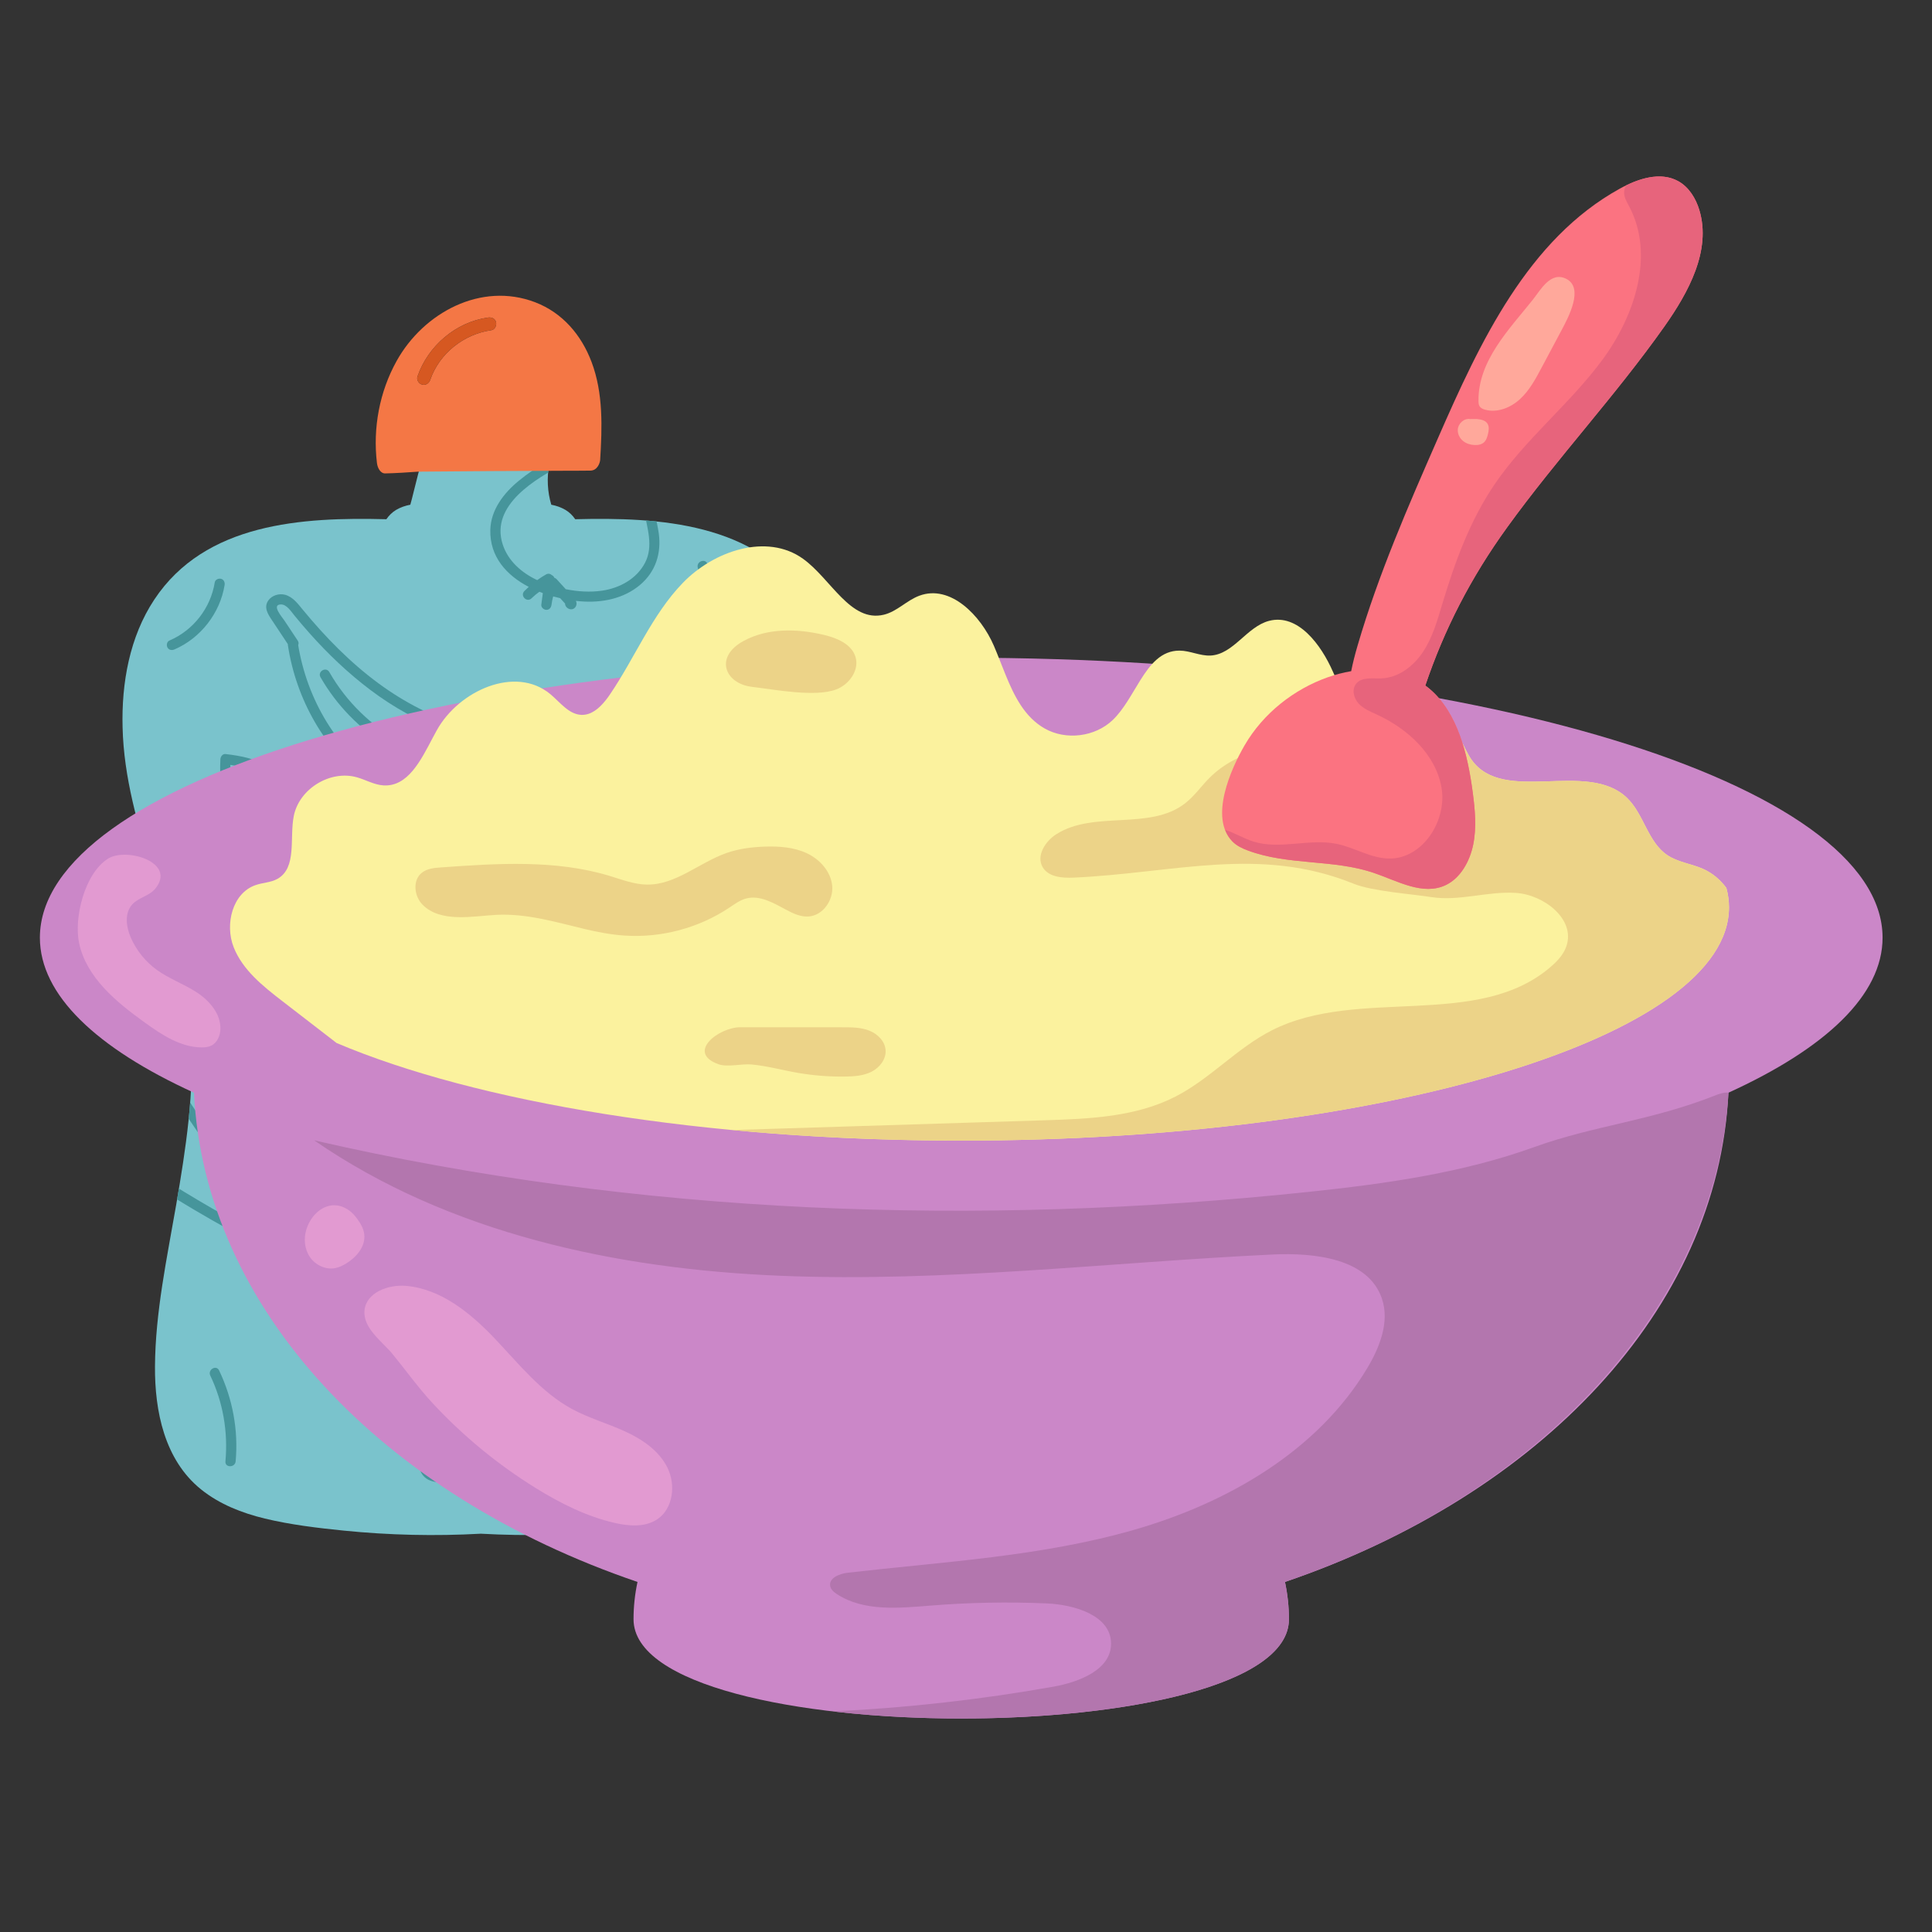 <svg xmlns="http://www.w3.org/2000/svg" xmlns:xlink="http://www.w3.org/1999/xlink" width="500" zoomAndPan="magnify" viewBox="0 0 375 375" height="500" preserveAspectRatio="xMidYMid meet" version="1.2"><rect x="0" y="0" width="375" height="375" fill="#333333" stroke="none"/><defs><clipPath id="a0e55ecd35"><path d="M 23.562 87 L 163 87 L 163 298 L 23.562 298 Z M 23.562 87 "/></clipPath><clipPath id="c1ce6b13fd"><path d="M 91 200 L 141 200 L 141 263 L 91 263 Z M 91 200 "/></clipPath><clipPath id="04ea222898"><path d="M 156.699 116.379 C 146.812 101.477 127.996 100.355 111.648 100.781 C 111.156 100.051 110.512 99.422 109.758 98.973 C 108.902 98.465 107.969 98.152 107.004 97.965 C 106.258 95.453 106.121 92.766 106.598 90.188 C 106.895 88.559 89.93 87.656 82.809 87.75 C 81.961 87.766 80.355 95.562 79.641 97.965 C 78.676 98.152 77.742 98.465 76.879 98.973 C 76.133 99.422 75.488 100.051 74.996 100.781 C 58.648 100.355 39.824 101.477 29.949 116.379 C 25.141 123.621 23.57 132.609 23.793 141.176 C 24.027 150.938 26.77 160.328 29.703 169.574 C 32.949 179.801 36.398 190.055 37.078 200.844 C 37.773 211.938 36.07 222.988 34.188 233.895 C 32.406 244.207 30.152 254.699 30.082 265.207 C 30.023 273.887 31.922 283.375 39.027 289.094 C 42.625 291.984 46.957 293.672 51.398 294.75 C 56.41 295.953 61.59 296.574 66.711 297.09 C 75.555 297.98 84.457 298.184 93.328 297.691 C 102.195 298.184 111.098 297.98 119.934 297.09 C 125.055 296.574 130.234 295.953 135.238 294.75 C 139.68 293.672 144.023 291.984 147.609 289.094 C 154.723 283.375 156.621 273.887 156.562 265.207 C 156.484 254.699 154.238 244.207 152.457 233.895 C 150.574 222.988 148.871 211.938 149.566 200.844 C 150.246 190.055 153.695 179.801 156.945 169.574 C 159.879 160.328 162.605 150.938 162.852 141.176 C 163.066 132.609 161.496 123.621 156.699 116.379 Z M 108.266 101.059 C 108.258 101.059 108.25 101.07 108.25 101.07 C 108.242 101.059 108.242 101.051 108.234 101.043 C 108.242 101.043 108.258 101.051 108.266 101.059 Z M 78.414 101.043 C 78.402 101.051 78.395 101.059 78.395 101.07 C 78.387 101.07 78.387 101.059 78.379 101.059 C 78.387 101.051 78.395 101.043 78.414 101.043 Z M 78.414 101.043 "/></clipPath><clipPath id="733f14cf9c"><path d="M 116 174 L 121 174 L 121 179 L 116 179 Z M 116 174 "/></clipPath><clipPath id="70ecf41dc3"><path d="M 156.699 116.379 C 146.812 101.477 127.996 100.355 111.648 100.781 C 111.156 100.051 110.512 99.422 109.758 98.973 C 108.902 98.465 107.969 98.152 107.004 97.965 C 106.258 95.453 106.121 92.766 106.598 90.188 C 106.895 88.559 89.93 87.656 82.809 87.75 C 81.961 87.766 80.355 95.562 79.641 97.965 C 78.676 98.152 77.742 98.465 76.879 98.973 C 76.133 99.422 75.488 100.051 74.996 100.781 C 58.648 100.355 39.824 101.477 29.949 116.379 C 25.141 123.621 23.57 132.609 23.793 141.176 C 24.027 150.938 26.77 160.328 29.703 169.574 C 32.949 179.801 36.398 190.055 37.078 200.844 C 37.773 211.938 36.07 222.988 34.188 233.895 C 32.406 244.207 30.152 254.699 30.082 265.207 C 30.023 273.887 31.922 283.375 39.027 289.094 C 42.625 291.984 46.957 293.672 51.398 294.75 C 56.41 295.953 61.59 296.574 66.711 297.09 C 75.555 297.98 84.457 298.184 93.328 297.691 C 102.195 298.184 111.098 297.98 119.934 297.09 C 125.055 296.574 130.234 295.953 135.238 294.75 C 139.68 293.672 144.023 291.984 147.609 289.094 C 154.723 283.375 156.621 273.887 156.562 265.207 C 156.484 254.699 154.238 244.207 152.457 233.895 C 150.574 222.988 148.871 211.938 149.566 200.844 C 150.246 190.055 153.695 179.801 156.945 169.574 C 159.879 160.328 162.605 150.938 162.852 141.176 C 163.066 132.609 161.496 123.621 156.699 116.379 Z M 108.266 101.059 C 108.258 101.059 108.25 101.07 108.25 101.07 C 108.242 101.059 108.242 101.051 108.234 101.043 C 108.242 101.043 108.258 101.051 108.266 101.059 Z M 78.414 101.043 C 78.402 101.051 78.395 101.059 78.395 101.07 C 78.387 101.07 78.387 101.059 78.379 101.059 C 78.387 101.051 78.395 101.043 78.414 101.043 Z M 78.414 101.043 "/></clipPath><clipPath id="3e0fcc11ab"><path d="M 91 131 L 158 131 L 158 204 L 91 204 Z M 91 131 "/></clipPath><clipPath id="341cf5dfac"><path d="M 156.699 116.379 C 146.812 101.477 127.996 100.355 111.648 100.781 C 111.156 100.051 110.512 99.422 109.758 98.973 C 108.902 98.465 107.969 98.152 107.004 97.965 C 106.258 95.453 106.121 92.766 106.598 90.188 C 106.895 88.559 89.93 87.656 82.809 87.75 C 81.961 87.766 80.355 95.562 79.641 97.965 C 78.676 98.152 77.742 98.465 76.879 98.973 C 76.133 99.422 75.488 100.051 74.996 100.781 C 58.648 100.355 39.824 101.477 29.949 116.379 C 25.141 123.621 23.57 132.609 23.793 141.176 C 24.027 150.938 26.77 160.328 29.703 169.574 C 32.949 179.801 36.398 190.055 37.078 200.844 C 37.773 211.938 36.07 222.988 34.188 233.895 C 32.406 244.207 30.152 254.699 30.082 265.207 C 30.023 273.887 31.922 283.375 39.027 289.094 C 42.625 291.984 46.957 293.672 51.398 294.75 C 56.41 295.953 61.59 296.574 66.711 297.09 C 75.555 297.98 84.457 298.184 93.328 297.691 C 102.195 298.184 111.098 297.98 119.934 297.09 C 125.055 296.574 130.234 295.953 135.238 294.75 C 139.68 293.672 144.023 291.984 147.609 289.094 C 154.723 283.375 156.621 273.887 156.562 265.207 C 156.484 254.699 154.238 244.207 152.457 233.895 C 150.574 222.988 148.871 211.938 149.566 200.844 C 150.246 190.055 153.695 179.801 156.945 169.574 C 159.879 160.328 162.605 150.938 162.852 141.176 C 163.066 132.609 161.496 123.621 156.699 116.379 Z M 108.266 101.059 C 108.258 101.059 108.25 101.07 108.25 101.07 C 108.242 101.059 108.242 101.051 108.234 101.043 C 108.242 101.043 108.258 101.051 108.266 101.059 Z M 78.414 101.043 C 78.402 101.051 78.395 101.059 78.395 101.07 C 78.387 101.07 78.387 101.059 78.379 101.059 C 78.387 101.051 78.395 101.043 78.414 101.043 Z M 78.414 101.043 "/></clipPath><clipPath id="51b18a4d79"><path d="M 23.773 204 L 82 204 L 82 271 L 23.773 271 Z M 23.773 204 "/></clipPath><clipPath id="8d1740f58e"><path d="M 156.699 116.379 C 146.812 101.477 127.996 100.355 111.648 100.781 C 111.156 100.051 110.512 99.422 109.758 98.973 C 108.902 98.465 107.969 98.152 107.004 97.965 C 106.258 95.453 106.121 92.766 106.598 90.188 C 106.895 88.559 89.93 87.656 82.809 87.75 C 81.961 87.766 80.355 95.562 79.641 97.965 C 78.676 98.152 77.742 98.465 76.879 98.973 C 76.133 99.422 75.488 100.051 74.996 100.781 C 58.648 100.355 39.824 101.477 29.949 116.379 C 25.141 123.621 23.57 132.609 23.793 141.176 C 24.027 150.938 26.77 160.328 29.703 169.574 C 32.949 179.801 36.398 190.055 37.078 200.844 C 37.773 211.938 36.07 222.988 34.188 233.895 C 32.406 244.207 30.152 254.699 30.082 265.207 C 30.023 273.887 31.922 283.375 39.027 289.094 C 42.625 291.984 46.957 293.672 51.398 294.75 C 56.41 295.953 61.59 296.574 66.711 297.09 C 75.555 297.98 84.457 298.184 93.328 297.691 C 102.195 298.184 111.098 297.98 119.934 297.09 C 125.055 296.574 130.234 295.953 135.238 294.75 C 139.68 293.672 144.023 291.984 147.609 289.094 C 154.723 283.375 156.621 273.887 156.562 265.207 C 156.484 254.699 154.238 244.207 152.457 233.895 C 150.574 222.988 148.871 211.938 149.566 200.844 C 150.246 190.055 153.695 179.801 156.945 169.574 C 159.879 160.328 162.605 150.938 162.852 141.176 C 163.066 132.609 161.496 123.621 156.699 116.379 Z M 108.266 101.059 C 108.258 101.059 108.25 101.07 108.25 101.07 C 108.242 101.059 108.242 101.051 108.234 101.043 C 108.242 101.043 108.258 101.051 108.266 101.059 Z M 78.414 101.043 C 78.402 101.051 78.395 101.059 78.395 101.07 C 78.387 101.07 78.387 101.059 78.379 101.059 C 78.387 101.051 78.395 101.043 78.414 101.043 Z M 78.414 101.043 "/></clipPath><clipPath id="cd99617820"><path d="M 52 240 L 57 240 L 57 245 L 52 245 Z M 52 240 "/></clipPath><clipPath id="231276ab01"><path d="M 156.699 116.379 C 146.812 101.477 127.996 100.355 111.648 100.781 C 111.156 100.051 110.512 99.422 109.758 98.973 C 108.902 98.465 107.969 98.152 107.004 97.965 C 106.258 95.453 106.121 92.766 106.598 90.188 C 106.895 88.559 89.93 87.656 82.809 87.75 C 81.961 87.766 80.355 95.562 79.641 97.965 C 78.676 98.152 77.742 98.465 76.879 98.973 C 76.133 99.422 75.488 100.051 74.996 100.781 C 58.648 100.355 39.824 101.477 29.949 116.379 C 25.141 123.621 23.57 132.609 23.793 141.176 C 24.027 150.938 26.77 160.328 29.703 169.574 C 32.949 179.801 36.398 190.055 37.078 200.844 C 37.773 211.938 36.07 222.988 34.188 233.895 C 32.406 244.207 30.152 254.699 30.082 265.207 C 30.023 273.887 31.922 283.375 39.027 289.094 C 42.625 291.984 46.957 293.672 51.398 294.75 C 56.41 295.953 61.59 296.574 66.711 297.09 C 75.555 297.98 84.457 298.184 93.328 297.691 C 102.195 298.184 111.098 297.98 119.934 297.09 C 125.055 296.574 130.234 295.953 135.238 294.75 C 139.68 293.672 144.023 291.984 147.609 289.094 C 154.723 283.375 156.621 273.887 156.562 265.207 C 156.484 254.699 154.238 244.207 152.457 233.895 C 150.574 222.988 148.871 211.938 149.566 200.844 C 150.246 190.055 153.695 179.801 156.945 169.574 C 159.879 160.328 162.605 150.938 162.852 141.176 C 163.066 132.609 161.496 123.621 156.699 116.379 Z M 108.266 101.059 C 108.258 101.059 108.25 101.07 108.25 101.07 C 108.242 101.059 108.242 101.051 108.234 101.043 C 108.242 101.043 108.258 101.051 108.266 101.059 Z M 78.414 101.043 C 78.402 101.051 78.395 101.059 78.395 101.07 C 78.387 101.07 78.387 101.059 78.379 101.059 C 78.387 101.051 78.395 101.043 78.414 101.043 Z M 78.414 101.043 "/></clipPath><clipPath id="63d9ddd59e"><path d="M 51 115 L 116 115 L 116 159 L 51 159 Z M 51 115 "/></clipPath><clipPath id="3c2cec7b3a"><path d="M 156.699 116.379 C 146.812 101.477 127.996 100.355 111.648 100.781 C 111.156 100.051 110.512 99.422 109.758 98.973 C 108.902 98.465 107.969 98.152 107.004 97.965 C 106.258 95.453 106.121 92.766 106.598 90.188 C 106.895 88.559 89.93 87.656 82.809 87.75 C 81.961 87.766 80.355 95.562 79.641 97.965 C 78.676 98.152 77.742 98.465 76.879 98.973 C 76.133 99.422 75.488 100.051 74.996 100.781 C 58.648 100.355 39.824 101.477 29.949 116.379 C 25.141 123.621 23.57 132.609 23.793 141.176 C 24.027 150.938 26.77 160.328 29.703 169.574 C 32.949 179.801 36.398 190.055 37.078 200.844 C 37.773 211.938 36.07 222.988 34.188 233.895 C 32.406 244.207 30.152 254.699 30.082 265.207 C 30.023 273.887 31.922 283.375 39.027 289.094 C 42.625 291.984 46.957 293.672 51.398 294.75 C 56.41 295.953 61.59 296.574 66.711 297.09 C 75.555 297.98 84.457 298.184 93.328 297.691 C 102.195 298.184 111.098 297.98 119.934 297.09 C 125.055 296.574 130.234 295.953 135.238 294.75 C 139.68 293.672 144.023 291.984 147.609 289.094 C 154.723 283.375 156.621 273.887 156.562 265.207 C 156.484 254.699 154.238 244.207 152.457 233.895 C 150.574 222.988 148.871 211.938 149.566 200.844 C 150.246 190.055 153.695 179.801 156.945 169.574 C 159.879 160.328 162.605 150.938 162.852 141.176 C 163.066 132.609 161.496 123.621 156.699 116.379 Z M 108.266 101.059 C 108.258 101.059 108.25 101.07 108.25 101.07 C 108.242 101.059 108.242 101.051 108.234 101.043 C 108.242 101.043 108.258 101.051 108.266 101.059 Z M 78.414 101.043 C 78.402 101.051 78.395 101.059 78.395 101.07 C 78.387 101.07 78.387 101.059 78.379 101.059 C 78.387 101.051 78.395 101.043 78.414 101.043 Z M 78.414 101.043 "/></clipPath><clipPath id="fbaa6b83fa"><path d="M 62 129 L 104 129 L 104 152 L 62 152 Z M 62 129 "/></clipPath><clipPath id="e10f3442f0"><path d="M 156.699 116.379 C 146.812 101.477 127.996 100.355 111.648 100.781 C 111.156 100.051 110.512 99.422 109.758 98.973 C 108.902 98.465 107.969 98.152 107.004 97.965 C 106.258 95.453 106.121 92.766 106.598 90.188 C 106.895 88.559 89.93 87.656 82.809 87.75 C 81.961 87.766 80.355 95.562 79.641 97.965 C 78.676 98.152 77.742 98.465 76.879 98.973 C 76.133 99.422 75.488 100.051 74.996 100.781 C 58.648 100.355 39.824 101.477 29.949 116.379 C 25.141 123.621 23.57 132.609 23.793 141.176 C 24.027 150.938 26.77 160.328 29.703 169.574 C 32.949 179.801 36.398 190.055 37.078 200.844 C 37.773 211.938 36.07 222.988 34.188 233.895 C 32.406 244.207 30.152 254.699 30.082 265.207 C 30.023 273.887 31.922 283.375 39.027 289.094 C 42.625 291.984 46.957 293.672 51.398 294.75 C 56.41 295.953 61.59 296.574 66.711 297.09 C 75.555 297.98 84.457 298.184 93.328 297.691 C 102.195 298.184 111.098 297.98 119.934 297.09 C 125.055 296.574 130.234 295.953 135.238 294.75 C 139.68 293.672 144.023 291.984 147.609 289.094 C 154.723 283.375 156.621 273.887 156.562 265.207 C 156.484 254.699 154.238 244.207 152.457 233.895 C 150.574 222.988 148.871 211.938 149.566 200.844 C 150.246 190.055 153.695 179.801 156.945 169.574 C 159.879 160.328 162.605 150.938 162.852 141.176 C 163.066 132.609 161.496 123.621 156.699 116.379 Z M 108.266 101.059 C 108.258 101.059 108.25 101.07 108.25 101.07 C 108.242 101.059 108.242 101.051 108.234 101.043 C 108.242 101.043 108.258 101.051 108.266 101.059 Z M 78.414 101.043 C 78.402 101.051 78.395 101.059 78.395 101.07 C 78.387 101.07 78.387 101.059 78.379 101.059 C 78.387 101.051 78.395 101.043 78.414 101.043 Z M 78.414 101.043 "/></clipPath><clipPath id="182351a381"><path d="M 81 273 L 141 273 L 141 298 L 81 298 Z M 81 273 "/></clipPath><clipPath id="65b4cc2ab7"><path d="M 156.699 116.379 C 146.812 101.477 127.996 100.355 111.648 100.781 C 111.156 100.051 110.512 99.422 109.758 98.973 C 108.902 98.465 107.969 98.152 107.004 97.965 C 106.258 95.453 106.121 92.766 106.598 90.188 C 106.895 88.559 89.93 87.656 82.809 87.75 C 81.961 87.766 80.355 95.562 79.641 97.965 C 78.676 98.152 77.742 98.465 76.879 98.973 C 76.133 99.422 75.488 100.051 74.996 100.781 C 58.648 100.355 39.824 101.477 29.949 116.379 C 25.141 123.621 23.57 132.609 23.793 141.176 C 24.027 150.938 26.77 160.328 29.703 169.574 C 32.949 179.801 36.398 190.055 37.078 200.844 C 37.773 211.938 36.07 222.988 34.188 233.895 C 32.406 244.207 30.152 254.699 30.082 265.207 C 30.023 273.887 31.922 283.375 39.027 289.094 C 42.625 291.984 46.957 293.672 51.398 294.75 C 56.41 295.953 61.59 296.574 66.711 297.09 C 75.555 297.98 84.457 298.184 93.328 297.691 C 102.195 298.184 111.098 297.98 119.934 297.09 C 125.055 296.574 130.234 295.953 135.238 294.75 C 139.68 293.672 144.023 291.984 147.609 289.094 C 154.723 283.375 156.621 273.887 156.562 265.207 C 156.484 254.699 154.238 244.207 152.457 233.895 C 150.574 222.988 148.871 211.938 149.566 200.844 C 150.246 190.055 153.695 179.801 156.945 169.574 C 159.879 160.328 162.605 150.938 162.852 141.176 C 163.066 132.609 161.496 123.621 156.699 116.379 Z M 108.266 101.059 C 108.258 101.059 108.25 101.07 108.25 101.07 C 108.242 101.059 108.242 101.051 108.234 101.043 C 108.242 101.043 108.258 101.051 108.266 101.059 Z M 78.414 101.043 C 78.402 101.051 78.395 101.059 78.395 101.07 C 78.387 101.07 78.387 101.059 78.379 101.059 C 78.387 101.051 78.395 101.043 78.414 101.043 Z M 78.414 101.043 "/></clipPath><clipPath id="0bce417431"><path d="M 94 279 L 133 279 L 133 298 L 94 298 Z M 94 279 "/></clipPath><clipPath id="bb98908789"><path d="M 156.699 116.379 C 146.812 101.477 127.996 100.355 111.648 100.781 C 111.156 100.051 110.512 99.422 109.758 98.973 C 108.902 98.465 107.969 98.152 107.004 97.965 C 106.258 95.453 106.121 92.766 106.598 90.188 C 106.895 88.559 89.93 87.656 82.809 87.75 C 81.961 87.766 80.355 95.562 79.641 97.965 C 78.676 98.152 77.742 98.465 76.879 98.973 C 76.133 99.422 75.488 100.051 74.996 100.781 C 58.648 100.355 39.824 101.477 29.949 116.379 C 25.141 123.621 23.57 132.609 23.793 141.176 C 24.027 150.938 26.77 160.328 29.703 169.574 C 32.949 179.801 36.398 190.055 37.078 200.844 C 37.773 211.938 36.07 222.988 34.188 233.895 C 32.406 244.207 30.152 254.699 30.082 265.207 C 30.023 273.887 31.922 283.375 39.027 289.094 C 42.625 291.984 46.957 293.672 51.398 294.75 C 56.41 295.953 61.59 296.574 66.711 297.09 C 75.555 297.98 84.457 298.184 93.328 297.691 C 102.195 298.184 111.098 297.98 119.934 297.09 C 125.055 296.574 130.234 295.953 135.238 294.75 C 139.68 293.672 144.023 291.984 147.609 289.094 C 154.723 283.375 156.621 273.887 156.562 265.207 C 156.484 254.699 154.238 244.207 152.457 233.895 C 150.574 222.988 148.871 211.938 149.566 200.844 C 150.246 190.055 153.695 179.801 156.945 169.574 C 159.879 160.328 162.605 150.938 162.852 141.176 C 163.066 132.609 161.496 123.621 156.699 116.379 Z M 108.266 101.059 C 108.258 101.059 108.25 101.07 108.25 101.07 C 108.242 101.059 108.242 101.051 108.234 101.043 C 108.242 101.043 108.258 101.051 108.266 101.059 Z M 78.414 101.043 C 78.402 101.051 78.395 101.059 78.395 101.07 C 78.387 101.07 78.387 101.059 78.379 101.059 C 78.387 101.051 78.395 101.043 78.414 101.043 Z M 78.414 101.043 "/></clipPath><clipPath id="c9cf47676e"><path d="M 42 146 L 80 146 L 80 212 L 42 212 Z M 42 146 "/></clipPath><clipPath id="7cb1173ecf"><path d="M 156.699 116.379 C 146.812 101.477 127.996 100.355 111.648 100.781 C 111.156 100.051 110.512 99.422 109.758 98.973 C 108.902 98.465 107.969 98.152 107.004 97.965 C 106.258 95.453 106.121 92.766 106.598 90.188 C 106.895 88.559 89.93 87.656 82.809 87.75 C 81.961 87.766 80.355 95.562 79.641 97.965 C 78.676 98.152 77.742 98.465 76.879 98.973 C 76.133 99.422 75.488 100.051 74.996 100.781 C 58.648 100.355 39.824 101.477 29.949 116.379 C 25.141 123.621 23.57 132.609 23.793 141.176 C 24.027 150.938 26.77 160.328 29.703 169.574 C 32.949 179.801 36.398 190.055 37.078 200.844 C 37.773 211.938 36.07 222.988 34.188 233.895 C 32.406 244.207 30.152 254.699 30.082 265.207 C 30.023 273.887 31.922 283.375 39.027 289.094 C 42.625 291.984 46.957 293.672 51.398 294.75 C 56.41 295.953 61.59 296.574 66.711 297.09 C 75.555 297.98 84.457 298.184 93.328 297.691 C 102.195 298.184 111.098 297.98 119.934 297.09 C 125.055 296.574 130.234 295.953 135.238 294.75 C 139.68 293.672 144.023 291.984 147.609 289.094 C 154.723 283.375 156.621 273.887 156.562 265.207 C 156.484 254.699 154.238 244.207 152.457 233.895 C 150.574 222.988 148.871 211.938 149.566 200.844 C 150.246 190.055 153.695 179.801 156.945 169.574 C 159.879 160.328 162.605 150.938 162.852 141.176 C 163.066 132.609 161.496 123.621 156.699 116.379 Z M 108.266 101.059 C 108.258 101.059 108.25 101.07 108.25 101.07 C 108.242 101.059 108.242 101.051 108.234 101.043 C 108.242 101.043 108.258 101.051 108.266 101.059 Z M 78.414 101.043 C 78.402 101.051 78.395 101.059 78.395 101.07 C 78.387 101.07 78.387 101.059 78.379 101.059 C 78.387 101.051 78.395 101.043 78.414 101.043 Z M 78.414 101.043 "/></clipPath><clipPath id="7e50acf686"><path d="M 95 87.668 L 140 87.668 L 140 119 L 95 119 Z M 95 87.668 "/></clipPath><clipPath id="a6089c4f15"><path d="M 156.699 116.379 C 146.812 101.477 127.996 100.355 111.648 100.781 C 111.156 100.051 110.512 99.422 109.758 98.973 C 108.902 98.465 107.969 98.152 107.004 97.965 C 106.258 95.453 106.121 92.766 106.598 90.188 C 106.895 88.559 89.93 87.656 82.809 87.75 C 81.961 87.766 80.355 95.562 79.641 97.965 C 78.676 98.152 77.742 98.465 76.879 98.973 C 76.133 99.422 75.488 100.051 74.996 100.781 C 58.648 100.355 39.824 101.477 29.949 116.379 C 25.141 123.621 23.57 132.609 23.793 141.176 C 24.027 150.938 26.77 160.328 29.703 169.574 C 32.949 179.801 36.398 190.055 37.078 200.844 C 37.773 211.938 36.07 222.988 34.188 233.895 C 32.406 244.207 30.152 254.699 30.082 265.207 C 30.023 273.887 31.922 283.375 39.027 289.094 C 42.625 291.984 46.957 293.672 51.398 294.75 C 56.41 295.953 61.59 296.574 66.711 297.09 C 75.555 297.98 84.457 298.184 93.328 297.691 C 102.195 298.184 111.098 297.98 119.934 297.09 C 125.055 296.574 130.234 295.953 135.238 294.75 C 139.68 293.672 144.023 291.984 147.609 289.094 C 154.723 283.375 156.621 273.887 156.562 265.207 C 156.484 254.699 154.238 244.207 152.457 233.895 C 150.574 222.988 148.871 211.938 149.566 200.844 C 150.246 190.055 153.695 179.801 156.945 169.574 C 159.879 160.328 162.605 150.938 162.852 141.176 C 163.066 132.609 161.496 123.621 156.699 116.379 Z M 108.266 101.059 C 108.258 101.059 108.25 101.07 108.25 101.07 C 108.242 101.059 108.242 101.051 108.234 101.043 C 108.242 101.043 108.258 101.051 108.266 101.059 Z M 78.414 101.043 C 78.402 101.051 78.395 101.059 78.395 101.07 C 78.387 101.07 78.387 101.059 78.379 101.059 C 78.387 101.051 78.395 101.043 78.414 101.043 Z M 78.414 101.043 "/></clipPath><clipPath id="959f9037fc"><path d="M 7.699 127 L 365.449 127 L 365.449 334 L 7.699 334 Z M 7.699 127 "/></clipPath></defs><g id="4f5eaef242"><g clip-rule="nonzero" clip-path="url(#a0e55ecd35)"><path style=" stroke:none;fill-rule:nonzero;fill:#7ac3cc;fill-opacity:1;" d="M 156.699 116.379 C 146.812 101.477 127.996 100.355 111.648 100.781 C 111.156 100.051 110.512 99.422 109.758 98.973 C 108.902 98.465 107.969 98.152 107.004 97.965 C 106.258 95.453 106.121 92.766 106.598 90.188 C 106.895 88.559 89.93 87.656 82.809 87.75 C 81.961 87.766 80.355 95.562 79.641 97.965 C 78.676 98.152 77.742 98.465 76.879 98.973 C 76.133 99.422 75.488 100.051 74.996 100.781 C 58.648 100.355 39.824 101.477 29.949 116.379 C 25.141 123.621 23.57 132.609 23.793 141.176 C 24.027 150.938 26.77 160.328 29.703 169.574 C 32.949 179.801 36.398 190.055 37.078 200.844 C 37.773 211.938 36.07 222.988 34.188 233.895 C 32.406 244.207 30.152 254.699 30.082 265.207 C 30.023 273.887 31.922 283.375 39.027 289.094 C 42.625 291.984 46.957 293.672 51.398 294.75 C 56.41 295.953 61.59 296.574 66.711 297.09 C 75.555 297.98 84.457 298.184 93.328 297.691 C 102.195 298.184 111.098 297.98 119.934 297.09 C 125.055 296.574 130.234 295.953 135.238 294.75 C 139.68 293.672 144.023 291.984 147.609 289.094 C 154.723 283.375 156.621 273.887 156.562 265.207 C 156.484 254.699 154.238 244.207 152.457 233.895 C 150.574 222.988 148.871 211.938 149.566 200.844 C 150.246 190.055 153.695 179.801 156.945 169.574 C 159.879 160.328 162.605 150.938 162.852 141.176 C 163.066 132.609 161.496 123.621 156.699 116.379 Z M 108.266 101.059 C 108.258 101.059 108.25 101.07 108.25 101.07 C 108.242 101.059 108.242 101.051 108.234 101.043 C 108.242 101.043 108.258 101.051 108.266 101.059 Z M 78.414 101.043 C 78.402 101.051 78.395 101.059 78.395 101.07 C 78.387 101.07 78.387 101.059 78.379 101.059 C 78.387 101.051 78.395 101.043 78.414 101.043 Z M 78.414 101.043 "/></g><g clip-rule="nonzero" clip-path="url(#c1ce6b13fd)"><g clip-rule="nonzero" clip-path="url(#04ea222898)"><path style=" stroke:none;fill-rule:nonzero;fill:#46959b;fill-opacity:1;" d="M 139.344 209.766 C 137.363 208.363 134.219 208.965 132.055 209.582 C 130.129 210.129 128.316 211.031 126.707 212.219 C 126.895 210.777 126.852 209.312 126.59 207.875 C 126.195 205.746 125.281 203.355 123.625 201.887 C 122.176 200.598 119.824 199.723 118.258 201.34 C 116.562 203.086 117.688 205.672 118.637 207.48 C 119.98 210.051 121.609 212.453 123.453 214.695 C 123.469 214.715 123.496 214.723 123.516 214.738 C 123.504 214.754 123.496 214.762 123.488 214.777 C 122.031 217.402 120.777 220.137 119.723 222.941 C 111.156 220.699 100.816 221.184 94.953 228.734 C 89.781 235.395 91.363 245.078 96.707 251.129 C 100.125 255.004 104.824 257.391 109.793 258.102 C 109.203 258.906 108.668 259.754 108.211 260.641 C 107.613 261.797 109.172 262.648 109.922 261.641 C 110.734 260.551 111.547 259.465 112.355 258.375 C 112.582 258.867 112.758 259.379 112.855 259.91 C 112.875 260.227 112.914 260.539 112.953 260.852 C 112.957 260.934 112.973 261.008 112.973 261.086 C 112.977 261.086 112.977 261.086 112.98 261.086 C 112.992 261.172 112.996 261.262 113.008 261.352 C 113.18 262.469 114.961 262.18 114.953 261.086 C 114.949 260.555 114.891 260.023 114.793 259.504 C 114.773 259.086 114.777 258.668 114.793 258.25 C 115.141 258.219 115.484 258.172 115.832 258.125 C 117.113 258.793 118.395 259.461 119.676 260.129 C 120.836 260.73 121.672 259.172 120.676 258.418 C 120.191 258.051 119.691 257.711 119.176 257.398 C 119.355 257.344 119.539 257.301 119.719 257.238 C 127.547 254.633 135.453 247.66 137.039 239.262 C 137.875 234.852 136.785 229.859 133.375 226.762 C 130.23 223.906 125.938 223.152 121.805 223.039 C 122.699 220.723 123.746 218.465 124.934 216.273 C 129.062 219.359 134.512 217.43 138.656 215.227 C 139.703 214.668 140.691 213.863 140.773 212.594 C 140.848 211.477 140.242 210.406 139.344 209.766 Z M 130.969 227.375 C 134.113 229.492 135.488 233.344 135.328 237.02 C 134.988 244.758 128.051 251.402 121.418 254.453 C 119.797 255.199 118.105 255.715 116.395 256.02 C 115.703 255.746 115.004 255.492 114.285 255.301 C 113.973 255.215 113.594 255.312 113.34 255.531 C 112.984 255.23 112.449 255.137 112.016 255.555 C 111.773 255.785 111.547 256.035 111.316 256.281 C 107.34 255.98 103.473 254.512 100.273 251.84 C 94.688 247.168 91.695 238.68 95.254 231.895 C 97.172 228.246 100.754 225.734 104.641 224.551 C 109.348 223.117 114.352 223.594 119.051 224.816 C 118.379 226.797 117.805 228.809 117.34 230.852 C 117.059 232.09 118.969 232.621 119.25 231.375 C 119.742 229.215 120.355 227.094 121.078 225.008 C 124.5 225.039 128.078 225.43 130.969 227.375 Z M 121.328 208.25 C 120.809 207.363 120.297 206.461 119.867 205.531 C 119.559 204.863 119.246 204.023 119.395 203.277 C 119.719 201.668 121.66 202.746 122.355 203.406 C 123.613 204.59 124.273 206.441 124.617 208.098 C 124.953 209.699 124.922 211.344 124.574 212.93 C 123.387 211.445 122.293 209.887 121.328 208.25 Z M 136.406 214.152 C 135.168 214.758 133.895 215.297 132.551 215.629 C 130.547 216.125 128.27 216.07 126.496 214.965 C 128.223 213.34 130.297 212.141 132.582 211.492 C 133.777 211.152 135.012 210.945 136.258 210.941 C 137.156 210.941 138.621 211.113 138.793 212.246 C 138.941 213.238 137.086 213.82 136.406 214.152 Z M 136.406 214.152 "/></g></g><g clip-rule="nonzero" clip-path="url(#733f14cf9c)"><g clip-rule="nonzero" clip-path="url(#70ecf41dc3)"><path style=" stroke:none;fill-rule:nonzero;fill:#46959b;fill-opacity:1;" d="M 119.449 175.324 C 118.945 174.863 118.379 174.531 117.734 174.293 C 117.508 174.211 117.176 174.273 116.973 174.395 C 116.77 174.516 116.57 174.75 116.52 174.984 C 116.461 175.238 116.473 175.523 116.617 175.75 C 116.754 175.961 116.934 176.086 117.16 176.18 C 117.16 176.18 117.16 176.176 117.16 176.176 C 117.16 176.18 117.164 176.18 117.168 176.18 C 117.184 176.188 117.191 176.199 117.211 176.203 C 117.211 176.203 117.215 176.207 117.215 176.207 C 117.449 176.312 117.668 176.441 117.879 176.59 C 118.086 176.758 118.273 176.949 118.441 177.156 C 118.578 177.344 118.707 177.539 118.805 177.75 C 118.906 177.965 119.176 178.148 119.398 178.207 C 119.633 178.273 119.949 178.242 120.16 178.105 C 120.371 177.973 120.559 177.77 120.613 177.516 C 120.625 177.426 120.637 177.34 120.648 177.254 C 120.648 177.074 120.605 176.906 120.516 176.754 C 120.262 176.219 119.887 175.723 119.449 175.324 Z M 119.449 175.324 "/></g></g><g clip-rule="nonzero" clip-path="url(#3e0fcc11ab)"><g clip-rule="nonzero" clip-path="url(#341cf5dfac)"><path style=" stroke:none;fill-rule:nonzero;fill:#46959b;fill-opacity:1;" d="M 157.215 149.43 C 157.012 148.117 155.824 147.199 154.504 147.332 C 154.488 147.336 154.48 147.344 154.465 147.348 C 154.391 147.348 154.32 147.352 154.242 147.367 C 152.617 147.695 151.047 148.227 149.555 148.918 C 150.312 148.137 151.086 147.367 151.883 146.629 C 153.059 145.535 154.453 144.52 155.102 143 C 155.664 141.68 155.562 140.066 154.43 139.078 C 153.102 137.918 151.562 138.504 150.238 139.293 C 148.703 140.207 147.242 141.238 145.844 142.348 C 145.516 142.609 145.211 142.895 144.891 143.164 C 145.941 141.398 146.984 139.625 147.996 137.84 C 148.82 136.391 150.32 134.227 149.227 132.57 C 148.199 131.012 146.383 131.309 145.137 132.375 C 143.391 133.871 142.09 135.934 140.742 137.773 C 139.289 139.758 137.863 141.762 136.465 143.789 C 133.672 147.836 130.988 151.961 128.422 156.16 C 125.715 160.594 123.145 165.113 120.695 169.699 C 120.473 169.535 120.25 169.375 120 169.246 C 118.676 168.562 117.168 168.527 115.746 168.895 C 114.418 169.242 112.957 169.785 111.875 170.656 C 111.141 171.246 110.512 172 109.883 172.703 C 105.773 177.297 102 182.199 98.168 187.02 C 96.156 189.547 93.77 192.031 92.23 194.879 C 90.719 197.672 90.145 201.902 93.98 202.988 C 95.59 203.445 97.227 202.992 98.676 202.258 C 100.461 201.355 102.133 200.168 103.82 199.094 C 107.348 196.848 110.836 194.531 114.16 191.992 C 117.391 189.523 120.879 186.887 123.016 183.352 C 124.711 180.543 125.25 177.293 124.148 174.355 C 131.168 169.57 138.191 164.789 145.211 160.008 C 148.457 157.793 151.984 155.75 154.949 153.16 C 156.008 152.238 157.453 150.988 157.215 149.43 Z M 120.148 183.852 C 120.027 183.711 119.875 183.59 119.68 183.52 C 117.344 182.664 115.113 180.961 113.676 178.914 C 113.371 178.477 112.812 178.273 112.324 178.559 C 111.891 178.812 111.66 179.473 111.969 179.914 C 113.691 182.371 116.082 184.23 118.871 185.312 C 117.637 186.621 116.27 187.801 115.023 188.812 C 112.867 190.562 110.621 192.195 108.328 193.762 C 108.254 193.562 108.133 193.379 107.926 193.266 C 107.551 193.059 107.188 192.832 106.844 192.574 C 106.84 192.57 106.828 192.562 106.82 192.555 C 106.797 192.539 106.777 192.523 106.77 192.516 C 106.684 192.449 106.602 192.379 106.52 192.312 C 106.359 192.172 106.203 192.023 106.051 191.875 C 105.906 191.73 105.766 191.582 105.629 191.43 C 105.559 191.348 105.492 191.266 105.422 191.184 C 105.395 191.148 105.367 191.117 105.34 191.082 C 105.086 190.738 104.852 190.383 104.645 190.008 C 104.395 189.555 103.734 189.367 103.293 189.652 C 102.832 189.949 102.668 190.523 102.938 191.008 C 103.816 192.598 105.148 193.934 106.723 194.844 C 106.555 194.957 106.387 195.07 106.219 195.18 C 104.758 196.148 103.277 197.098 101.797 198.035 C 100.34 198.957 98.887 200.027 97.305 200.727 C 96.105 201.254 94.324 201.559 93.371 200.383 C 92.344 199.109 93.344 196.934 94.027 195.719 C 94.934 194.113 96.105 192.637 97.301 191.195 C 98.207 192.27 99.402 193.07 100.719 193.559 C 100.949 193.641 101.281 193.578 101.484 193.457 C 101.688 193.336 101.883 193.102 101.938 192.867 C 102.066 192.305 101.77 191.84 101.246 191.648 C 101.195 191.629 101.145 191.605 101.09 191.586 C 100.59 191.363 100.117 191.086 99.676 190.758 C 99.27 190.43 98.898 190.062 98.574 189.656 C 98.781 189.406 98.984 189.152 99.184 188.902 C 100.852 186.805 102.516 184.703 104.191 182.617 C 104.191 182.617 104.191 182.617 104.195 182.621 C 105.219 183.652 106.242 184.68 107.266 185.711 C 107.633 186.078 108.305 186.105 108.668 185.711 C 109.031 185.316 109.055 184.703 108.668 184.312 C 107.641 183.281 106.617 182.25 105.594 181.219 C 105.543 181.168 105.477 181.141 105.418 181.105 C 106.746 179.465 108.082 177.832 109.449 176.219 C 110.703 174.738 112.059 172.703 113.797 171.762 C 114.996 171.113 116.562 170.488 117.953 170.648 C 118.902 170.762 119.629 171.285 120.25 171.938 C 120.262 171.949 120.266 171.961 120.273 171.969 C 120.309 172.004 120.34 172.039 120.375 172.074 C 120.688 172.418 120.973 172.785 121.25 173.145 C 124.027 176.953 122.664 180.691 120.148 183.852 Z M 154.934 150.375 C 154.492 150.93 153.949 151.422 153.414 151.879 C 152.168 152.941 150.773 153.828 149.422 154.746 C 146.488 156.746 143.555 158.746 140.621 160.742 C 134.902 164.637 129.188 168.531 123.469 172.426 C 123.043 171.984 122.617 171.543 122.191 171.105 C 126.113 163.727 130.367 156.523 134.965 149.547 C 137.332 145.949 139.789 142.414 142.328 138.938 C 143.559 137.258 144.734 135.434 146.27 134.012 C 146.746 133.574 147.762 133.023 147.598 134.156 C 147.461 135.086 146.656 136.195 146.191 137.008 C 143.66 141.426 141.004 145.781 138.406 150.16 C 137.742 151.281 139.379 152.168 140.117 151.16 C 141.859 148.777 143.879 146.598 146.121 144.676 C 147.211 143.742 148.355 142.875 149.547 142.078 C 150.32 141.555 152.91 139.398 153.414 141.059 C 153.797 142.328 152.414 143.48 151.594 144.223 C 150.441 145.262 149.312 146.316 148.234 147.426 C 146.07 149.652 144.09 152.047 142.273 154.562 C 141.621 155.469 143.109 156.625 143.828 155.762 C 146.613 152.426 150.383 150.203 154.625 149.312 C 155.324 149.305 155.355 149.844 154.934 150.375 Z M 154.934 150.375 "/></g></g><g clip-rule="nonzero" clip-path="url(#51b18a4d79)"><g clip-rule="nonzero" clip-path="url(#8d1740f58e)"><path style=" stroke:none;fill-rule:nonzero;fill:#46959b;fill-opacity:1;" d="M 77.348 257.465 C 75.102 253.938 72.789 250.449 70.25 247.125 C 67.781 243.891 65.145 240.402 61.609 238.266 C 58.805 236.566 55.555 236.027 52.613 237.133 C 47.832 230.109 43.051 223.086 38.27 216.062 C 36.059 212.812 34.016 209.289 31.43 206.32 C 30.508 205.262 29.258 203.816 27.699 204.059 C 26.387 204.258 25.469 205.445 25.602 206.766 C 25.605 206.781 25.613 206.793 25.617 206.809 C 25.617 206.879 25.621 206.953 25.637 207.027 C 25.965 208.652 26.492 210.227 27.188 211.715 C 26.402 210.961 25.637 210.188 24.898 209.387 C 23.805 208.211 22.789 206.816 21.27 206.168 C 19.949 205.605 18.34 205.711 17.352 206.844 C 16.191 208.172 16.777 209.707 17.562 211.035 C 18.477 212.57 19.508 214.031 20.617 215.43 C 20.879 215.758 21.164 216.062 21.434 216.383 C 19.668 215.332 17.898 214.289 16.113 213.277 C 14.664 212.453 12.5 210.953 10.844 212.047 C 9.285 213.074 9.582 214.891 10.648 216.137 C 12.145 217.883 14.203 219.188 16.047 220.535 C 18.031 221.988 20.035 223.414 22.059 224.812 C 26.105 227.605 30.23 230.289 34.426 232.855 C 38.859 235.566 43.379 238.137 47.961 240.586 C 47.797 240.809 47.637 241.031 47.508 241.281 C 46.824 242.605 46.789 244.113 47.16 245.535 C 47.504 246.863 48.047 248.328 48.918 249.406 C 49.508 250.145 50.262 250.773 50.965 251.402 C 55.555 255.512 60.461 259.285 65.277 263.121 C 67.805 265.133 70.285 267.52 73.133 269.059 C 75.926 270.574 80.152 271.145 81.242 267.309 C 81.695 265.699 81.246 264.062 80.512 262.613 C 79.609 260.824 78.422 259.152 77.348 257.465 Z M 27.812 226.312 C 24.219 223.941 20.684 221.488 17.211 218.945 C 15.531 217.719 13.707 216.539 12.285 215.004 C 11.848 214.527 11.297 213.512 12.43 213.676 C 13.359 213.812 14.469 214.617 15.281 215.082 C 19.699 217.613 24.051 220.273 28.43 222.871 C 29.551 223.535 30.438 221.895 29.43 221.16 C 27.043 219.418 24.867 217.395 22.945 215.152 C 22.012 214.062 21.145 212.918 20.348 211.727 C 19.828 210.949 17.668 208.359 19.328 207.855 C 20.598 207.473 21.75 208.859 22.492 209.68 C 23.531 210.828 24.586 211.961 25.695 213.039 C 27.922 215.203 30.316 217.184 32.828 219 C 33.734 219.656 34.895 218.168 34.031 217.445 C 30.691 214.66 28.473 210.891 27.582 206.645 C 27.57 205.949 28.113 205.914 28.645 206.34 C 29.199 206.777 29.688 207.324 30.145 207.859 C 31.211 209.105 32.094 210.5 33.016 211.852 C 35.012 214.785 37.012 217.723 39.008 220.656 C 42.902 226.375 46.793 232.094 50.688 237.809 C 50.246 238.238 49.805 238.664 49.367 239.09 C 41.988 235.164 34.789 230.91 27.812 226.312 Z M 78.637 267.918 C 77.363 268.945 75.188 267.945 73.973 267.262 C 72.367 266.355 70.895 265.184 69.449 263.988 C 70.527 263.078 71.328 261.887 71.812 260.566 C 71.898 260.336 71.832 260.008 71.711 259.805 C 71.594 259.598 71.355 259.402 71.121 259.348 C 70.562 259.223 70.094 259.52 69.902 260.039 C 69.883 260.094 69.863 260.145 69.844 260.195 C 69.621 260.699 69.344 261.172 69.016 261.613 C 68.688 262.016 68.32 262.387 67.914 262.715 C 67.66 262.508 67.41 262.305 67.16 262.102 C 65.062 260.434 62.965 258.773 60.875 257.094 C 60.875 257.094 60.879 257.094 60.879 257.094 C 61.91 256.066 62.938 255.043 63.969 254.02 C 64.336 253.652 64.363 252.98 63.969 252.617 C 63.574 252.254 62.961 252.227 62.57 252.617 C 61.539 253.645 60.508 254.668 59.477 255.691 C 59.426 255.742 59.398 255.809 59.363 255.867 C 57.723 254.539 56.09 253.203 54.48 251.836 C 53 250.582 50.965 249.227 50.023 247.484 C 49.375 246.289 48.75 244.723 48.914 243.332 C 49.023 242.379 49.547 241.652 50.199 241.031 C 50.211 241.02 50.223 241.016 50.23 241.008 C 50.266 240.973 50.301 240.941 50.336 240.906 C 50.676 240.594 51.047 240.309 51.406 240.031 C 55.215 237.254 58.949 238.617 62.109 241.133 C 61.969 241.254 61.848 241.406 61.777 241.602 C 60.922 243.938 59.219 246.168 57.176 247.605 C 56.738 247.914 56.531 248.473 56.82 248.961 C 57.07 249.395 57.734 249.625 58.172 249.316 C 60.629 247.59 62.488 245.203 63.57 242.41 C 64.879 243.648 66.059 245.016 67.066 246.258 C 68.82 248.414 70.449 250.664 72.02 252.957 C 71.816 253.031 71.633 253.152 71.52 253.359 C 71.316 253.734 71.086 254.098 70.832 254.441 C 70.828 254.445 70.82 254.457 70.812 254.469 C 70.797 254.488 70.777 254.508 70.773 254.516 C 70.703 254.602 70.637 254.684 70.566 254.766 C 70.426 254.926 70.281 255.082 70.129 255.234 C 69.984 255.379 69.836 255.52 69.684 255.656 C 69.605 255.727 69.523 255.797 69.441 255.863 C 69.406 255.891 69.371 255.918 69.336 255.945 C 68.992 256.199 68.641 256.434 68.266 256.641 C 67.812 256.891 67.625 257.551 67.91 257.996 C 68.207 258.453 68.781 258.617 69.266 258.352 C 70.852 257.469 72.188 256.137 73.098 254.562 C 73.211 254.73 73.324 254.898 73.438 255.066 C 74.402 256.531 75.352 258.008 76.289 259.492 C 77.211 260.945 78.281 262.402 78.98 263.984 C 79.508 265.184 79.809 266.965 78.637 267.918 Z M 78.637 267.918 "/></g></g><g clip-rule="nonzero" clip-path="url(#cd99617820)"><g clip-rule="nonzero" clip-path="url(#231276ab01)"><path style=" stroke:none;fill-rule:nonzero;fill:#46959b;fill-opacity:1;" d="M 55.773 240.668 C 55.688 240.656 55.602 240.645 55.512 240.633 C 55.332 240.633 55.168 240.676 55.012 240.766 C 54.477 241.02 53.98 241.395 53.586 241.832 C 53.125 242.34 52.793 242.906 52.555 243.547 C 52.469 243.777 52.535 244.105 52.656 244.309 C 52.773 244.516 53.012 244.711 53.246 244.766 C 53.5 244.82 53.785 244.809 54.008 244.664 C 54.219 244.527 54.348 244.348 54.438 244.121 C 54.438 244.121 54.441 244.117 54.441 244.117 C 54.449 244.102 54.457 244.09 54.465 244.074 C 54.465 244.07 54.465 244.066 54.469 244.066 C 54.57 243.832 54.703 243.613 54.848 243.402 C 55.02 243.195 55.211 243.012 55.414 242.84 C 55.605 242.703 55.801 242.578 56.012 242.477 C 56.227 242.375 56.406 242.105 56.469 241.887 C 56.531 241.648 56.504 241.332 56.367 241.121 C 56.23 240.91 56.027 240.723 55.773 240.668 Z M 55.773 240.668 "/></g></g><g clip-rule="nonzero" clip-path="url(#63d9ddd59e)"><g clip-rule="nonzero" clip-path="url(#3c2cec7b3a)"><path style=" stroke:none;fill-rule:nonzero;fill:#46959b;fill-opacity:1;" d="M 55.883 125.047 C 55.883 125.098 55.867 125.137 55.875 125.191 C 57.449 135.684 63.02 145.633 71.578 151.992 C 79.867 158.152 90.754 159.996 100.609 156.879 C 105.281 155.398 109.648 152.82 112.996 149.211 C 114.516 147.574 117.008 144.859 115.523 142.488 C 114.125 140.254 111.105 141.301 109.086 141.762 C 96.523 144.625 83.539 140.062 73.438 132.617 C 67.945 128.57 63.129 123.633 58.797 118.375 C 57.84 117.215 56.855 115.844 55.316 115.441 C 54.164 115.141 52.762 115.559 52.07 116.562 C 51.145 117.918 52.008 119.203 52.785 120.379 C 53.816 121.934 54.848 123.492 55.883 125.047 Z M 111.008 143.328 C 111.828 143.129 113.648 142.645 113.965 143.836 C 114.281 145.008 112.684 146.59 112.004 147.359 C 111.547 147.879 111.062 148.367 110.566 148.84 C 110.582 148.48 110.449 148.105 110.102 147.949 C 109.855 147.84 109.617 147.715 109.387 147.566 C 109.281 147.5 109.18 147.426 109.078 147.355 C 109.07 147.348 109.074 147.348 109.062 147.34 C 109.004 147.289 108.945 147.242 108.891 147.191 C 108.703 147.02 108.527 146.84 108.363 146.645 C 108.355 146.633 108.312 146.578 108.289 146.551 C 108.27 146.523 108.25 146.496 108.242 146.488 C 108.164 146.375 108.09 146.258 108.02 146.141 C 107.957 146.035 107.898 145.926 107.84 145.812 C 107.812 145.758 107.789 145.703 107.762 145.645 C 107.758 145.641 107.758 145.641 107.754 145.637 C 107.668 145.395 107.582 145.156 107.527 144.906 C 107.504 144.812 107.465 144.684 107.461 144.582 C 107.461 144.57 107.461 144.562 107.461 144.555 C 107.457 144.492 107.449 144.434 107.449 144.371 C 107.441 144.266 107.441 144.16 107.445 144.059 C 108.637 143.855 109.824 143.609 111.008 143.328 Z M 54.535 117.32 C 55.656 117.312 56.531 118.719 57.164 119.492 C 58.102 120.637 59.062 121.766 60.047 122.871 C 63.629 126.902 67.543 130.637 71.848 133.887 C 80.73 140.594 91.664 145.027 102.93 144.555 C 103.793 144.52 104.645 144.438 105.492 144.336 C 105.527 145.293 105.781 146.219 106.273 147.074 C 106.918 148.195 107.922 149.133 109.105 149.66 C 109.246 149.723 109.402 149.754 109.559 149.762 C 107.035 151.922 104.09 153.582 100.949 154.68 C 92.125 157.766 82.277 156.629 74.426 151.562 C 65.387 145.734 59.594 135.699 57.875 125.195 C 57.992 124.949 57.992 124.652 57.789 124.348 C 56.926 123.047 56.062 121.742 55.199 120.441 C 54.781 119.809 52.586 117.332 54.535 117.32 Z M 54.535 117.32 "/></g></g><g clip-rule="nonzero" clip-path="url(#fbaa6b83fa)"><g clip-rule="nonzero" clip-path="url(#e10f3442f0)"><path style=" stroke:none;fill-rule:nonzero;fill:#46959b;fill-opacity:1;" d="M 92.402 150.898 C 95.906 151.293 99.43 151.16 102.902 150.566 C 104.156 150.352 103.625 148.441 102.375 148.656 C 90.766 150.648 78.457 146.488 70.043 138.332 C 67.637 136 65.582 133.355 63.918 130.445 C 63.285 129.34 61.574 130.336 62.207 131.445 C 68.426 142.312 80.031 149.516 92.402 150.898 Z M 92.402 150.898 "/></g></g><g clip-rule="nonzero" clip-path="url(#182351a381)"><g clip-rule="nonzero" clip-path="url(#65b4cc2ab7)"><path style=" stroke:none;fill-rule:nonzero;fill:#46959b;fill-opacity:1;" d="M 137.305 313.52 C 137.309 313.484 137.324 313.457 137.328 313.422 C 137.648 302.66 133.871 291.633 126.34 283.832 C 119.035 276.27 108.457 272.734 98.066 274.312 C 92.949 275.09 88.043 277.203 84.09 280.566 C 82.418 281.984 80.254 284.617 82.367 286.664 C 84.152 288.391 87.469 287.5 89.656 287.52 C 102.148 287.625 113.527 294.406 121.809 303.383 C 126.453 308.414 130.219 314.137 133.551 320.102 C 134.215 321.285 134.977 322.566 136.305 323.09 C 137.422 323.531 138.824 323.293 139.648 322.379 C 140.727 321.18 139.969 319.707 139.434 318.457 C 138.723 316.812 138.016 315.164 137.305 313.52 Z M 87.422 285.59 C 86.41 285.648 85.168 285.891 84.191 285.5 C 82.668 284.887 84.047 283.285 84.781 282.59 C 85.688 281.734 86.676 280.973 87.719 280.285 C 87.617 280.707 87.777 281.121 88.156 281.379 C 88.215 281.418 88.273 281.461 88.332 281.5 C 88.34 281.508 88.332 281.504 88.34 281.504 C 88.348 281.516 88.348 281.512 88.363 281.527 C 88.457 281.609 88.555 281.691 88.645 281.777 C 88.734 281.863 88.82 281.953 88.906 282.043 C 88.953 282.094 89 282.148 89.043 282.199 C 89.059 282.219 89.074 282.234 89.086 282.25 C 89.234 282.453 89.371 282.664 89.492 282.883 C 89.551 282.988 89.605 283.102 89.656 283.211 C 89.668 283.227 89.668 283.227 89.672 283.234 C 89.695 283.301 89.719 283.363 89.742 283.426 C 89.824 283.652 89.891 283.887 89.941 284.125 C 89.953 284.191 89.961 284.258 89.977 284.324 C 89.98 284.332 89.977 284.324 89.98 284.332 C 89.98 284.336 89.98 284.332 89.98 284.336 C 89.992 284.457 90 284.574 90.004 284.695 C 90.012 284.828 90.012 284.961 90.004 285.094 C 90 285.145 89.988 285.266 89.984 285.32 C 89.973 285.398 89.945 285.477 89.93 285.555 C 89.094 285.539 88.258 285.543 87.422 285.59 Z M 137.203 321.301 C 136.137 321.062 135.559 319.637 135.082 318.777 C 134.391 317.535 133.68 316.305 132.941 315.094 C 130.113 310.438 126.906 305.988 123.211 301.98 C 115.871 294.035 106.285 287.82 95.477 286.055 C 94.301 285.863 93.117 285.73 91.934 285.645 C 92.258 283.336 91.082 280.98 89.156 279.668 C 89.07 279.609 88.973 279.586 88.871 279.566 C 91.402 278.098 94.211 277.086 97.047 276.5 C 106.453 274.559 116.488 277.367 123.539 283.863 C 131.578 291.277 135.609 302.359 135.348 313.18 C 135.254 313.418 135.242 313.695 135.363 313.984 C 135.98 315.418 136.598 316.852 137.219 318.285 C 137.527 319 139.141 321.73 137.203 321.301 Z M 137.203 321.301 "/></g></g><g clip-rule="nonzero" clip-path="url(#0bce417431)"><g clip-rule="nonzero" clip-path="url(#bb98908789)"><path style=" stroke:none;fill-rule:nonzero;fill:#46959b;fill-opacity:1;" d="M 106.109 281.566 C 102.719 280.547 99.191 280.016 95.652 279.984 C 94.379 279.973 94.379 281.953 95.652 281.965 C 107.457 282.07 118.898 288.301 125.73 297.883 C 127.656 300.582 129.211 303.527 130.32 306.652 C 130.742 307.848 132.656 307.332 132.227 306.125 C 128.062 294.363 118.016 285.148 106.109 281.566 Z M 106.109 281.566 "/></g></g><g clip-rule="nonzero" clip-path="url(#c9cf47676e)"><g clip-rule="nonzero" clip-path="url(#7cb1173ecf)"><path style=" stroke:none;fill-rule:nonzero;fill:#46959b;fill-opacity:1;" d="M 46.355 156.535 C 47.871 157.191 49.512 156.969 51.109 156.883 C 51.738 156.848 52.367 156.82 53 156.809 C 53.27 156.805 53.543 156.805 53.812 156.816 C 53.859 156.816 53.902 156.82 53.945 156.824 C 54.176 156.926 54.445 156.926 54.688 156.844 C 54.695 158.676 54.777 160.508 54.965 162.332 C 55.066 163.328 55.195 164.324 55.348 165.316 C 55.414 165.742 55.445 166.258 55.547 166.746 C 53.145 167.637 51.832 170.625 51.93 173.23 C 52.016 175.594 52.855 177.926 52.551 180.305 C 52.25 182.633 51.207 184.883 50.609 187.148 C 48.781 194.113 46.617 205.305 54.469 209.516 C 58.078 211.449 62.059 211.23 65.762 209.832 C 65.77 210.168 65.781 210.508 65.809 210.844 C 65.855 211.379 66.23 211.836 66.801 211.836 C 67.309 211.836 67.824 211.383 67.789 210.844 C 67.75 210.195 67.762 209.559 67.809 208.926 C 68.047 208.805 68.289 208.68 68.523 208.547 C 68.988 209.07 69.453 209.594 69.918 210.117 C 70.281 210.512 70.953 210.484 71.32 210.117 C 71.715 209.719 71.676 209.117 71.32 208.715 C 70.965 208.332 70.633 207.898 70.324 207.445 C 70.746 207.164 71.156 206.867 71.559 206.562 C 71.77 206.559 71.98 206.551 72.195 206.547 C 72.418 206.539 72.641 206.535 72.863 206.527 C 73.102 206.719 73.414 206.824 73.707 206.781 C 74.195 206.711 74.59 206.34 74.664 205.848 C 74.746 205.301 74.375 204.766 73.848 204.609 C 74.668 203.824 75.426 203.008 76.09 202.176 C 78.57 199.09 80.059 195.289 79.48 191.293 C 78.93 187.52 76.484 185.012 73.312 183.16 C 71.664 182.199 69.898 181.387 68.383 180.223 C 66.59 178.844 65.809 177.129 65.414 174.934 C 65.012 172.719 64.633 170.582 63.023 168.887 C 61.609 167.402 59.641 166.562 57.602 166.5 C 57.574 166.465 57.543 166.438 57.508 166.406 C 57.34 165.711 57.277 164.957 57.18 164.27 C 57.059 163.414 56.961 162.559 56.883 161.699 C 56.723 159.91 56.648 158.117 56.656 156.32 C 56.66 155.945 56.48 155.691 56.234 155.539 C 56.031 152.855 54.621 150.605 52.43 149.066 C 49.906 147.293 46.77 146.703 43.77 146.359 C 43.219 146.293 42.805 146.863 42.781 147.348 C 42.602 150.672 42.789 154.984 46.355 156.535 Z M 61.84 170.527 C 63.09 172.012 63.219 173.992 63.57 175.82 C 64.18 178.996 65.961 181.121 68.664 182.797 C 71.102 184.312 74.051 185.395 75.898 187.695 C 78.113 190.449 78.047 194.48 76.652 197.586 C 75.387 200.398 73.188 202.719 70.746 204.602 C 69.906 204.625 69.066 204.645 68.227 204.668 C 68.059 204.672 67.883 204.734 67.727 204.828 C 67.516 204.746 67.285 204.75 67.07 204.828 C 66.652 204.848 66.238 205.109 66.148 205.535 C 66.004 206.227 65.906 206.926 65.84 207.625 C 63.574 208.645 61.125 209.203 58.629 208.828 C 55.082 208.293 52.371 205.988 51.41 202.52 C 50.434 199.008 50.969 195.176 51.625 191.66 C 52.051 189.387 52.613 187.137 53.316 184.934 C 53.996 182.789 54.723 180.727 54.566 178.438 C 54.41 176.234 53.539 173.887 54.004 171.684 C 54.293 170.305 55.348 168.371 56.977 168.422 C 57.059 168.441 57.129 168.469 57.227 168.469 C 58.996 168.438 60.688 169.164 61.84 170.527 Z M 54.16 154.816 C 53.496 154.723 52.691 154.832 52.223 154.852 C 50.902 154.898 49.52 155.129 48.203 154.992 C 45.008 154.66 44.656 151.16 44.715 148.465 C 48.625 149.043 53.348 150.613 54.16 154.816 Z M 54.16 154.816 "/></g></g><g clip-rule="nonzero" clip-path="url(#7e50acf686)"><g clip-rule="nonzero" clip-path="url(#a6089c4f15)"><path style=" stroke:none;fill-rule:nonzero;fill:#46959b;fill-opacity:1;" d="M 102.625 113.914 C 102.336 114.176 102.051 114.445 101.777 114.727 C 100.891 115.645 102.27 117.027 103.176 116.129 C 103.648 115.664 104.16 115.246 104.688 114.859 C 104.914 114.949 105.137 115.035 105.363 115.117 C 105.266 115.871 105.168 116.625 105.066 117.379 C 105.008 117.91 105.566 118.371 106.059 118.371 C 106.652 118.371 106.977 117.914 107.047 117.379 C 107.109 116.836 107.227 116.297 107.371 115.766 C 107.824 115.891 108.273 116.004 108.727 116.105 C 108.918 116.316 109.109 116.523 109.297 116.734 C 109.426 116.875 109.555 117.016 109.684 117.156 C 109.652 117.91 110.641 118.559 111.359 118.137 C 111.785 117.887 111.988 117.367 111.875 116.887 C 111.855 116.793 111.82 116.711 111.781 116.629 C 112.094 116.664 112.41 116.695 112.715 116.719 C 116.82 117.043 121.055 116.223 124.258 113.508 C 127.266 110.957 128.391 107.383 127.867 103.535 C 127.551 101.219 126.793 98.957 126.656 96.617 C 126.516 94.176 127.41 92.434 128.922 90.59 C 130.332 88.863 131.555 87.152 131.719 84.863 C 131.863 82.871 131.172 80.938 129.93 79.41 C 129.934 79.391 129.945 79.367 129.949 79.352 C 129.977 79.316 130.004 79.277 130.035 79.242 C 130.172 79.074 130.309 78.906 130.449 78.738 C 130.742 78.383 131.043 78.031 131.344 77.684 C 131.934 77.008 132.539 76.344 133.164 75.699 C 134.406 74.402 135.715 73.172 137.078 72.004 C 137.305 71.809 137.375 71.512 137.348 71.223 C 139.281 69.281 140.059 66.621 139.711 63.922 C 139.328 60.98 137.867 58.348 136.219 55.934 C 135.824 55.359 135.188 55.324 134.664 55.734 C 132.043 57.77 128.887 60.781 130.137 64.484 C 130.637 65.973 131.801 67.023 132.863 68.117 C 133.316 68.586 133.766 69.055 134.203 69.539 C 134.398 69.758 134.602 69.977 134.781 70.207 C 134.805 70.238 134.816 70.258 134.82 70.27 C 134.82 70.211 134.824 70.145 134.836 70.059 C 134.824 70.152 134.836 70.238 134.859 70.324 C 134.867 70.328 134.867 70.332 134.875 70.336 C 134.938 70.375 134.941 70.445 134.926 70.492 C 135.016 70.664 135.168 70.809 135.344 70.906 C 133.754 72.293 132.238 73.754 130.816 75.305 C 130.062 76.129 129.336 76.977 128.633 77.844 C 128.578 77.91 128.523 77.98 128.465 78.047 C 126.484 76.957 123.727 77.531 121.91 78.914 C 120.258 80.176 119.133 81.949 117.688 83.414 C 116.168 84.957 114.246 85.676 112.297 86.516 C 108.203 88.281 104.152 90.484 100.695 93.32 C 97.793 95.699 95.27 98.941 95.172 102.848 C 95.039 108.086 98.348 111.684 102.625 113.914 Z M 132.59 64.93 C 130.613 62.246 133 59.66 135.129 57.883 C 137.273 61.266 139.152 65.758 136.523 69.168 C 136.164 68.617 135.562 68.094 135.254 67.758 C 134.383 66.82 133.352 65.957 132.59 64.93 Z M 109.609 89.973 C 111.594 88.941 113.672 88.148 115.691 87.199 C 117.535 86.328 118.941 85.062 120.25 83.52 C 121.387 82.176 122.52 80.562 124.188 79.855 C 125.469 79.312 127.297 79.133 128.195 80.387 C 128.219 80.422 128.242 80.457 128.27 80.488 C 129.418 81.766 129.961 83.535 129.695 85.242 C 129.418 87.039 128.176 88.363 127.082 89.727 C 126.043 91.023 125.148 92.395 124.832 94.055 C 124.516 95.727 124.695 97.414 124.996 99.074 C 125.602 102.414 126.891 106.012 125.195 109.246 C 123.551 112.383 120.25 114.16 116.836 114.652 C 114.547 114.984 112.141 114.832 109.816 114.363 C 109.219 113.711 108.625 113.062 108.031 112.41 C 107.922 112.285 107.773 112.207 107.617 112.164 C 107.527 111.957 107.367 111.77 107.195 111.668 C 107.172 111.656 107.148 111.652 107.125 111.641 C 106.844 111.371 106.426 111.254 105.988 111.496 C 105.395 111.828 104.824 112.203 104.27 112.598 C 101.27 111.195 98.609 108.887 97.57 105.656 C 95.113 98.016 104.031 92.867 109.609 89.973 Z M 109.609 89.973 "/></g></g><path style=" stroke:none;fill-rule:nonzero;fill:#f47745;fill-opacity:1;" d="M 114.82 70.254 C 112.844 65.016 109.184 60.707 103.883 58.672 C 93.359 54.641 82.195 60.715 76.996 70.043 C 73.648 76.047 72.352 83.117 73.164 89.863 C 73.309 91.059 73.996 91.898 74.707 91.891 C 76.504 91.867 79.75 91.66 81.129 91.551 C 90.508 91.465 99.77 91.398 109.148 91.375 C 110.961 91.367 112.777 91.375 114.59 91.348 C 115.992 91.328 116.457 89.805 116.492 89.27 C 116.883 82.926 117.109 76.305 114.82 70.254 Z M 83.492 73.758 C 83.262 74.41 82.617 74.844 81.922 74.648 C 81.285 74.473 80.812 73.734 81.031 73.082 C 83.074 67.152 88.461 62.52 94.707 61.641 C 95.395 61.535 96.074 61.793 96.277 62.52 C 96.438 63.121 96.074 63.988 95.387 64.09 C 90.027 64.844 85.262 68.602 83.492 73.758 Z M 83.492 73.758 "/><path style=" stroke:none;fill-rule:nonzero;fill:#d65821;fill-opacity:1;" d="M 95.387 64.09 C 90.027 64.844 85.262 68.602 83.492 73.758 C 83.262 74.41 82.617 74.844 81.922 74.648 C 81.285 74.473 80.812 73.734 81.031 73.082 C 83.074 67.152 88.461 62.52 94.707 61.641 C 95.395 61.535 96.074 61.793 96.277 62.52 C 96.438 63.121 96.074 63.988 95.387 64.09 Z M 95.387 64.09 "/><path style=" stroke:none;fill-rule:nonzero;fill:#46959b;fill-opacity:1;" d="M 45.738 283.648 C 46.289 277.582 45.148 271.484 42.527 265.996 C 41.977 264.848 40.27 265.852 40.816 266.996 C 43.293 272.176 44.277 277.938 43.758 283.648 C 43.641 284.914 45.621 284.906 45.738 283.648 Z M 45.738 283.648 "/><path style=" stroke:none;fill-rule:nonzero;fill:#46959b;fill-opacity:1;" d="M 139.84 285.523 C 140.621 282.719 141.289 279.82 142.82 277.305 C 144.18 275.078 146.082 273.234 148.328 271.914 C 149.426 271.266 148.43 269.555 147.328 270.203 C 144.859 271.656 142.754 273.688 141.227 276.117 C 139.527 278.82 138.777 281.957 137.93 285 C 137.586 286.227 139.496 286.754 139.84 285.523 Z M 139.84 285.523 "/><path style=" stroke:none;fill-rule:nonzero;fill:#46959b;fill-opacity:1;" d="M 33.867 126.051 C 38.926 123.879 42.723 119 43.594 113.562 C 43.68 113.035 43.457 112.496 42.902 112.344 C 42.43 112.215 41.77 112.504 41.684 113.035 C 40.883 118.039 37.523 122.34 32.867 124.34 C 32.379 124.551 32.266 125.273 32.512 125.695 C 32.812 126.203 33.375 126.262 33.867 126.051 Z M 33.867 126.051 "/><path style=" stroke:none;fill-rule:nonzero;fill:#46959b;fill-opacity:1;" d="M 135.422 110.105 C 135.961 112.973 137.344 115.648 139.312 117.797 C 140.293 118.867 141.438 119.805 142.68 120.551 C 144.129 121.426 145.723 122.027 147.141 122.961 C 148.211 123.664 149.203 121.949 148.141 121.25 C 146.805 120.375 145.316 119.785 143.934 118.992 C 142.781 118.328 141.75 117.504 140.84 116.535 C 139.023 114.602 137.82 112.18 137.332 109.578 C 137.098 108.328 135.188 108.855 135.422 110.105 Z M 135.422 110.105 "/><g clip-rule="nonzero" clip-path="url(#959f9037fc)"><path style=" stroke:none;fill-rule:nonzero;fill:#cb87c8;fill-opacity:1;" d="M 365.406 182 C 365.406 151.988 285.34 127.66 186.574 127.66 C 87.812 127.66 7.742 151.988 7.742 182 C 7.742 193.129 18.762 203.477 37.652 212.094 C 39.68 254.203 74.355 290.234 123.738 307.055 C 123.234 309.414 122.969 311.832 122.969 314.293 C 122.969 339.988 250.18 339.988 250.18 314.293 C 250.18 311.832 249.914 309.414 249.41 307.055 C 298.789 290.23 333.465 254.203 335.492 212.094 C 354.387 203.477 365.406 193.129 365.406 182 Z M 365.406 182 "/></g><path style=" stroke:none;fill-rule:nonzero;fill:#fbf29e;fill-opacity:1;" d="M 335.598 176.113 C 335.598 201.113 268.883 221.391 186.57 221.391 C 136.602 221.391 92.367 213.918 65.336 202.449 C 61.828 199.738 58.324 197.039 54.82 194.332 C 51.039 191.418 47.098 188.281 45.352 183.852 C 43.609 179.41 45.109 173.332 49.621 171.793 C 51.008 171.312 52.555 171.305 53.84 170.594 C 57.691 168.441 56.164 162.68 57.027 158.359 C 58.09 153.086 64.109 149.41 69.277 150.875 C 71.008 151.363 72.629 152.332 74.434 152.445 C 79.141 152.73 81.648 147.648 83.961 143.266 C 84.234 142.75 84.512 142.227 84.785 141.738 C 89.055 134.051 100.012 129.109 106.797 134.711 C 107.766 135.516 108.672 136.516 109.652 137.32 C 110.609 138.113 111.637 138.703 112.852 138.758 C 114.746 138.82 116.293 137.504 117.516 135.977 C 117.82 135.602 118.105 135.215 118.359 134.836 C 123.234 127.688 126.516 119.367 132.527 113.145 C 138.539 106.922 148.84 103.41 155.871 108.461 C 161.281 112.34 165.062 120.875 171.543 119.316 C 174.102 118.707 175.996 116.527 178.461 115.621 C 184.473 113.398 190.352 119.438 192.902 125.324 C 193.676 127.129 194.387 129.031 195.152 130.906 C 196.875 135.145 198.895 139.195 202.766 141.395 C 206.902 143.75 212.559 143.035 215.988 139.746 C 218.129 137.691 219.656 134.707 221.309 132.07 C 223.277 128.922 225.414 126.266 228.953 126.285 C 230.98 126.293 232.918 127.332 234.945 127.242 C 239.418 127.027 241.984 121.641 246.324 120.508 C 251.93 119.051 256.422 125.121 258.738 130.418 C 259.707 132.629 260.836 135.043 262.254 137.098 C 264.219 139.973 266.727 142.148 270.098 142.18 C 273.012 142.199 276.062 140.5 278.801 140.531 C 279.586 140.727 280.371 140.918 281.145 141.109 C 281.195 141.133 281.234 141.152 281.289 141.184 C 283.531 142.477 284.141 145.379 285.641 147.484 C 291.887 156.254 308.059 147.402 315.812 154.879 C 319.094 158.047 319.828 163.422 323.609 165.969 C 325.668 167.363 328.273 167.641 330.555 168.648 C 332.402 169.473 333.918 170.766 335.09 172.355 C 335.426 173.598 335.598 174.852 335.598 176.113 Z M 335.598 176.113 "/><path style=" stroke:none;fill-rule:nonzero;fill:#fbf29e;fill-opacity:1;" d="M 281.141 141.109 C 280.367 140.914 279.582 140.723 278.797 140.527 C 279.613 140.539 280.395 140.691 281.141 141.109 Z M 281.141 141.109 "/><path style=" stroke:none;fill-rule:nonzero;fill:#b376ae;fill-opacity:1;" d="M 335.492 212.094 C 334.641 211.961 333.656 212.332 332.859 212.648 C 320.371 217.574 309.352 218.473 297.855 222.625 C 283.812 227.695 268.887 229.773 254.039 231.34 C 189.664 238.137 124.07 235.848 60.984 221.34 C 87.199 239.43 119.703 246.332 151.531 247.629 C 183.359 248.926 215.141 245.031 246.957 243.5 C 255.18 243.105 265.578 244.262 268.227 252.055 C 269.758 256.559 267.82 261.488 265.375 265.566 C 255.727 281.672 238.227 291.723 220.184 296.922 C 202.137 302.121 183.199 303.117 164.543 305.266 C 162.93 305.453 160.809 306.305 161.145 307.891 C 161.289 308.566 161.879 309.047 162.457 309.426 C 167.699 312.832 174.488 312.137 180.719 311.637 C 188.164 311.039 195.648 310.898 203.113 311.219 C 208.562 311.453 215.617 313.539 215.656 318.992 C 215.695 324.09 209.465 326.496 204.441 327.387 C 190.309 329.898 176.016 331.496 161.68 332.184 C 199.105 336.539 250.184 330.578 250.184 314.297 C 250.184 311.832 249.914 309.414 249.41 307.055 C 298.484 290.336 333.078 253.867 335.496 212.094 Z M 335.492 212.094 "/><path style=" stroke:none;fill-rule:nonzero;fill:#e29ad1;fill-opacity:1;" d="M 103.992 288.836 C 108.758 291.781 113.84 294.34 119.305 295.598 C 122.09 296.238 125.23 296.473 127.602 294.871 C 130.68 292.793 131.199 288.184 129.543 284.859 C 127.891 281.535 124.602 279.324 121.219 277.789 C 117.836 276.254 114.223 275.23 110.961 273.453 C 104.988 270.191 100.668 264.672 95.973 259.75 C 91.281 254.824 85.582 250.172 78.805 249.586 C 75.359 249.289 71.105 250.875 70.754 254.309 C 70.395 257.816 74.219 260.402 76.184 262.805 C 78.797 266 81.164 269.336 83.984 272.371 C 89.879 278.719 96.625 284.277 103.992 288.832 Z M 103.992 288.836 "/><path style=" stroke:none;fill-rule:nonzero;fill:#e29ad1;fill-opacity:1;" d="M 59.465 238.629 C 58.91 240.426 59.105 242.484 60.18 244.031 C 61.25 245.574 63.23 246.5 65.078 246.137 C 65.82 245.988 66.516 245.652 67.168 245.258 C 69.176 244.047 70.961 241.949 70.707 239.617 C 70.582 238.484 69.992 237.457 69.312 236.543 C 68.879 235.957 68.395 235.398 67.805 234.973 C 64.27 232.418 60.598 234.992 59.469 238.625 Z M 59.465 238.629 "/><path style=" stroke:none;fill-rule:nonzero;fill:#ecd388;fill-opacity:1;" d="M 301.125 187.551 C 286.93 199.961 263.676 191.453 246.863 199.988 C 240.125 203.41 234.941 209.352 228.227 212.812 C 220.473 216.816 211.414 217.172 202.691 217.449 C 182.508 218.082 162.328 218.711 142.145 219.344 C 156.176 220.672 171.098 221.391 186.57 221.391 C 268.883 221.391 335.594 201.113 335.594 176.113 C 335.594 174.848 335.422 173.598 335.086 172.352 C 333.914 170.766 332.395 169.473 330.551 168.648 C 328.27 167.641 325.66 167.363 323.602 165.969 C 319.824 163.422 319.086 158.047 315.805 154.879 C 308.051 147.402 291.879 156.254 285.633 147.484 C 284.137 145.375 283.523 142.473 281.281 141.18 C 281.234 141.148 281.191 141.129 281.141 141.109 C 280.363 140.914 279.582 140.723 278.797 140.527 C 277.09 140.512 275.266 141.16 273.43 141.648 C 273.5 141.848 273.57 142.043 273.676 142.227 C 275.578 145.531 281.062 143.66 284.113 145.941 C 283.797 149.473 282.484 152.914 280.375 155.766 C 273.27 151.512 266 147.191 257.898 145.484 C 249.793 143.781 240.566 145.141 234.73 151.016 C 233.133 152.625 231.824 154.527 230.035 155.922 C 223.172 161.273 212.348 157.242 205.016 161.93 C 202.875 163.301 201.102 166.09 202.367 168.293 C 203.48 170.238 206.16 170.449 208.398 170.348 C 228.043 169.449 244.496 164.148 262.723 171.523 C 266.383 173.008 273.914 173.508 277.809 174.125 C 283.242 174.977 288.75 172.953 294.234 173.312 C 299.723 173.672 305.809 178.441 304.043 183.645 C 303.516 185.203 302.363 186.469 301.121 187.551 Z M 301.125 187.551 "/><path style=" stroke:none;fill-rule:nonzero;fill:#fb7381;fill-opacity:1;" d="M 329.848 40.797 C 329.164 38.512 327.82 36.312 325.734 35.16 C 322.262 33.238 317.91 34.684 314.438 36.598 C 296.582 46.426 287.27 66.387 279.102 85.055 C 273.344 98.215 267.559 111.438 263.523 125.25 C 262.988 127.066 262.566 128.734 262.266 130.273 C 260.691 130.543 259.141 130.949 257.648 131.48 C 251.234 133.77 245.23 138.355 241.559 144.695 C 238.938 149.219 234.652 158.727 239.227 163.336 C 240.066 164.184 241.145 164.68 242.219 165.082 C 250.062 168.016 258.766 166.738 266.676 169.434 C 271.297 171.004 276.227 173.914 280.656 171.773 C 283.457 170.422 285.277 167.238 285.949 163.934 C 286.621 160.629 286.305 157.18 285.859 153.824 C 284.875 146.359 282.938 138.391 277.555 133.777 C 277.262 133.523 276.957 133.293 276.648 133.066 C 280.328 122.184 285.441 112.16 292.586 102.289 C 302.238 88.941 313.543 76.84 323.047 63.383 C 327.75 56.727 332.184 48.605 329.848 40.797 Z M 329.848 40.797 "/><path style=" stroke:none;fill-rule:nonzero;fill:#e7647c;fill-opacity:1;" d="M 323.047 63.383 C 327.75 56.727 332.184 48.605 329.848 40.797 C 329.164 38.512 327.82 36.312 325.734 35.16 C 322.66 33.461 318.902 34.398 315.668 35.965 C 315.426 36.336 315.27 36.75 315.242 37.215 C 315.176 38.23 315.746 39.164 316.223 40.062 C 321.219 49.48 317.32 61.332 310.977 69.902 C 304.633 78.477 296.039 85.242 290.059 94.07 C 285.316 101.062 282.387 109.113 279.957 117.203 C 278.996 120.406 278.078 123.684 276.242 126.477 C 274.41 129.27 271.457 131.559 268.117 131.676 C 266.391 131.738 264.316 131.359 263.23 132.703 C 262.344 133.797 262.746 135.516 263.703 136.551 C 264.656 137.586 266.016 138.129 267.293 138.719 C 273.234 141.461 278.66 146.41 279.793 152.852 C 280.926 159.293 276.109 166.773 269.566 166.645 C 266.035 166.574 262.863 164.484 259.402 163.785 C 254.109 162.723 248.453 164.965 243.305 163.352 C 241.406 162.758 239.684 161.68 237.793 161.074 C 238.113 161.91 238.57 162.676 239.227 163.34 C 240.066 164.188 241.145 164.68 242.219 165.082 C 250.062 168.02 258.766 166.738 266.676 169.434 C 271.297 171.008 276.227 173.918 280.656 171.777 C 283.457 170.426 285.277 167.238 285.949 163.934 C 286.621 160.629 286.305 157.18 285.859 153.828 C 284.875 146.363 282.938 138.395 277.555 133.781 C 277.262 133.527 276.957 133.293 276.648 133.07 C 280.328 122.184 285.441 112.164 292.586 102.293 C 302.238 88.941 313.543 76.84 323.047 63.383 Z M 323.047 63.383 "/><path style=" stroke:none;fill-rule:nonzero;fill:#ecd388;fill-opacity:1;" d="M 113.441 180.312 C 116.004 180.922 118.605 181.414 121.234 181.594 C 128.352 182.07 135.609 180.137 141.543 176.184 C 142.578 175.492 143.605 174.727 144.809 174.402 C 147.512 173.676 150.211 175.309 152.68 176.629 C 154.012 177.344 155.469 177.996 156.977 177.887 C 159.746 177.68 161.785 174.715 161.531 171.953 C 161.273 169.188 159.18 166.84 156.672 165.645 C 154.168 164.449 151.305 164.238 148.527 164.324 C 145.98 164.406 143.418 164.723 141.012 165.57 C 135.734 167.422 131.164 171.773 125.574 171.699 C 123.098 171.668 120.734 170.742 118.363 170.023 C 107.844 166.828 96.582 167.582 85.609 168.363 C 84.301 168.457 82.895 168.582 81.867 169.406 C 80.059 170.855 80.371 173.914 81.992 175.57 C 85.5 179.168 91.793 177.816 96.242 177.578 C 102.184 177.258 107.723 178.953 113.441 180.309 Z M 113.441 180.312 "/><path style=" stroke:none;fill-rule:nonzero;fill:#ecd388;fill-opacity:1;" d="M 155.039 208.27 C 158.016 208.773 161.035 209.004 164.055 208.961 C 165.809 208.938 167.621 208.809 169.184 208.008 C 170.746 207.211 172.012 205.594 171.895 203.844 C 171.781 202.109 170.352 200.684 168.73 200.047 C 167.113 199.406 165.324 199.395 163.586 199.395 C 156.965 199.391 150.344 199.391 143.719 199.387 C 139.516 199.383 133.117 204.297 139.465 206.57 C 141.18 207.184 144 206.441 145.84 206.609 C 148.938 206.895 151.977 207.754 155.039 208.27 Z M 155.039 208.27 "/><path style=" stroke:none;fill-rule:nonzero;fill:#ecd388;fill-opacity:1;" d="M 162.336 133.809 C 164.848 132.844 166.836 130.062 166.047 127.492 C 165.285 125.02 162.492 123.852 159.973 123.246 C 154.75 121.992 148.977 121.852 144.27 124.441 C 138.645 127.531 140.672 132.688 145.961 133.316 C 150.32 133.832 158.246 135.379 162.336 133.809 Z M 162.336 133.809 "/><path style=" stroke:none;fill-rule:nonzero;fill:#e29ad1;fill-opacity:1;" d="M 15.359 183.082 C 16.797 189.762 22.582 194.504 28.129 198.492 C 31.426 200.867 35.051 203.27 39.117 203.301 C 39.766 203.305 40.434 203.242 41.016 202.957 C 42.184 202.375 42.762 200.984 42.781 199.68 C 42.836 196.73 40.629 194.199 38.156 192.594 C 35.684 190.988 32.844 189.988 30.449 188.262 C 28.238 186.668 26.465 184.465 25.379 181.965 C 24.473 179.871 24.141 177.188 25.695 175.52 C 26.914 174.207 28.973 173.898 30.117 172.516 C 34.371 167.375 24.531 164.414 20.965 166.664 C 16.387 169.555 14.312 178.227 15.359 183.082 Z M 15.359 183.082 "/><path style=" stroke:none;fill-rule:nonzero;fill:#ffa89b;fill-opacity:1;" d="M 286.973 77.852 C 286.98 78.195 287 78.559 287.184 78.852 C 287.414 79.227 287.852 79.414 288.277 79.531 C 290.656 80.172 293.238 79.125 295.047 77.453 C 296.859 75.785 298.051 73.562 299.207 71.391 C 300.5 68.965 301.797 66.535 303.09 64.105 C 304.402 61.637 307.527 55.859 303.984 54.109 C 300.961 52.617 299.02 56.293 297.488 58.215 C 292.949 63.902 286.863 70.027 286.973 77.852 Z M 286.973 77.852 "/><path style=" stroke:none;fill-rule:nonzero;fill:#ffa89b;fill-opacity:1;" d="M 288.754 82.289 C 288.336 81.559 287.422 81.406 286.629 81.328 L 285.352 81.336 C 284.191 81.137 282.984 82.203 282.953 83.465 C 282.93 84.297 283.367 85.102 283.988 85.605 C 284.609 86.105 285.395 86.336 286.172 86.379 C 286.895 86.422 287.68 86.281 288.176 85.723 C 288.516 85.336 288.676 84.812 288.801 84.301 C 288.969 83.633 289.09 82.879 288.754 82.289 Z M 288.754 82.289 "/></g></svg>